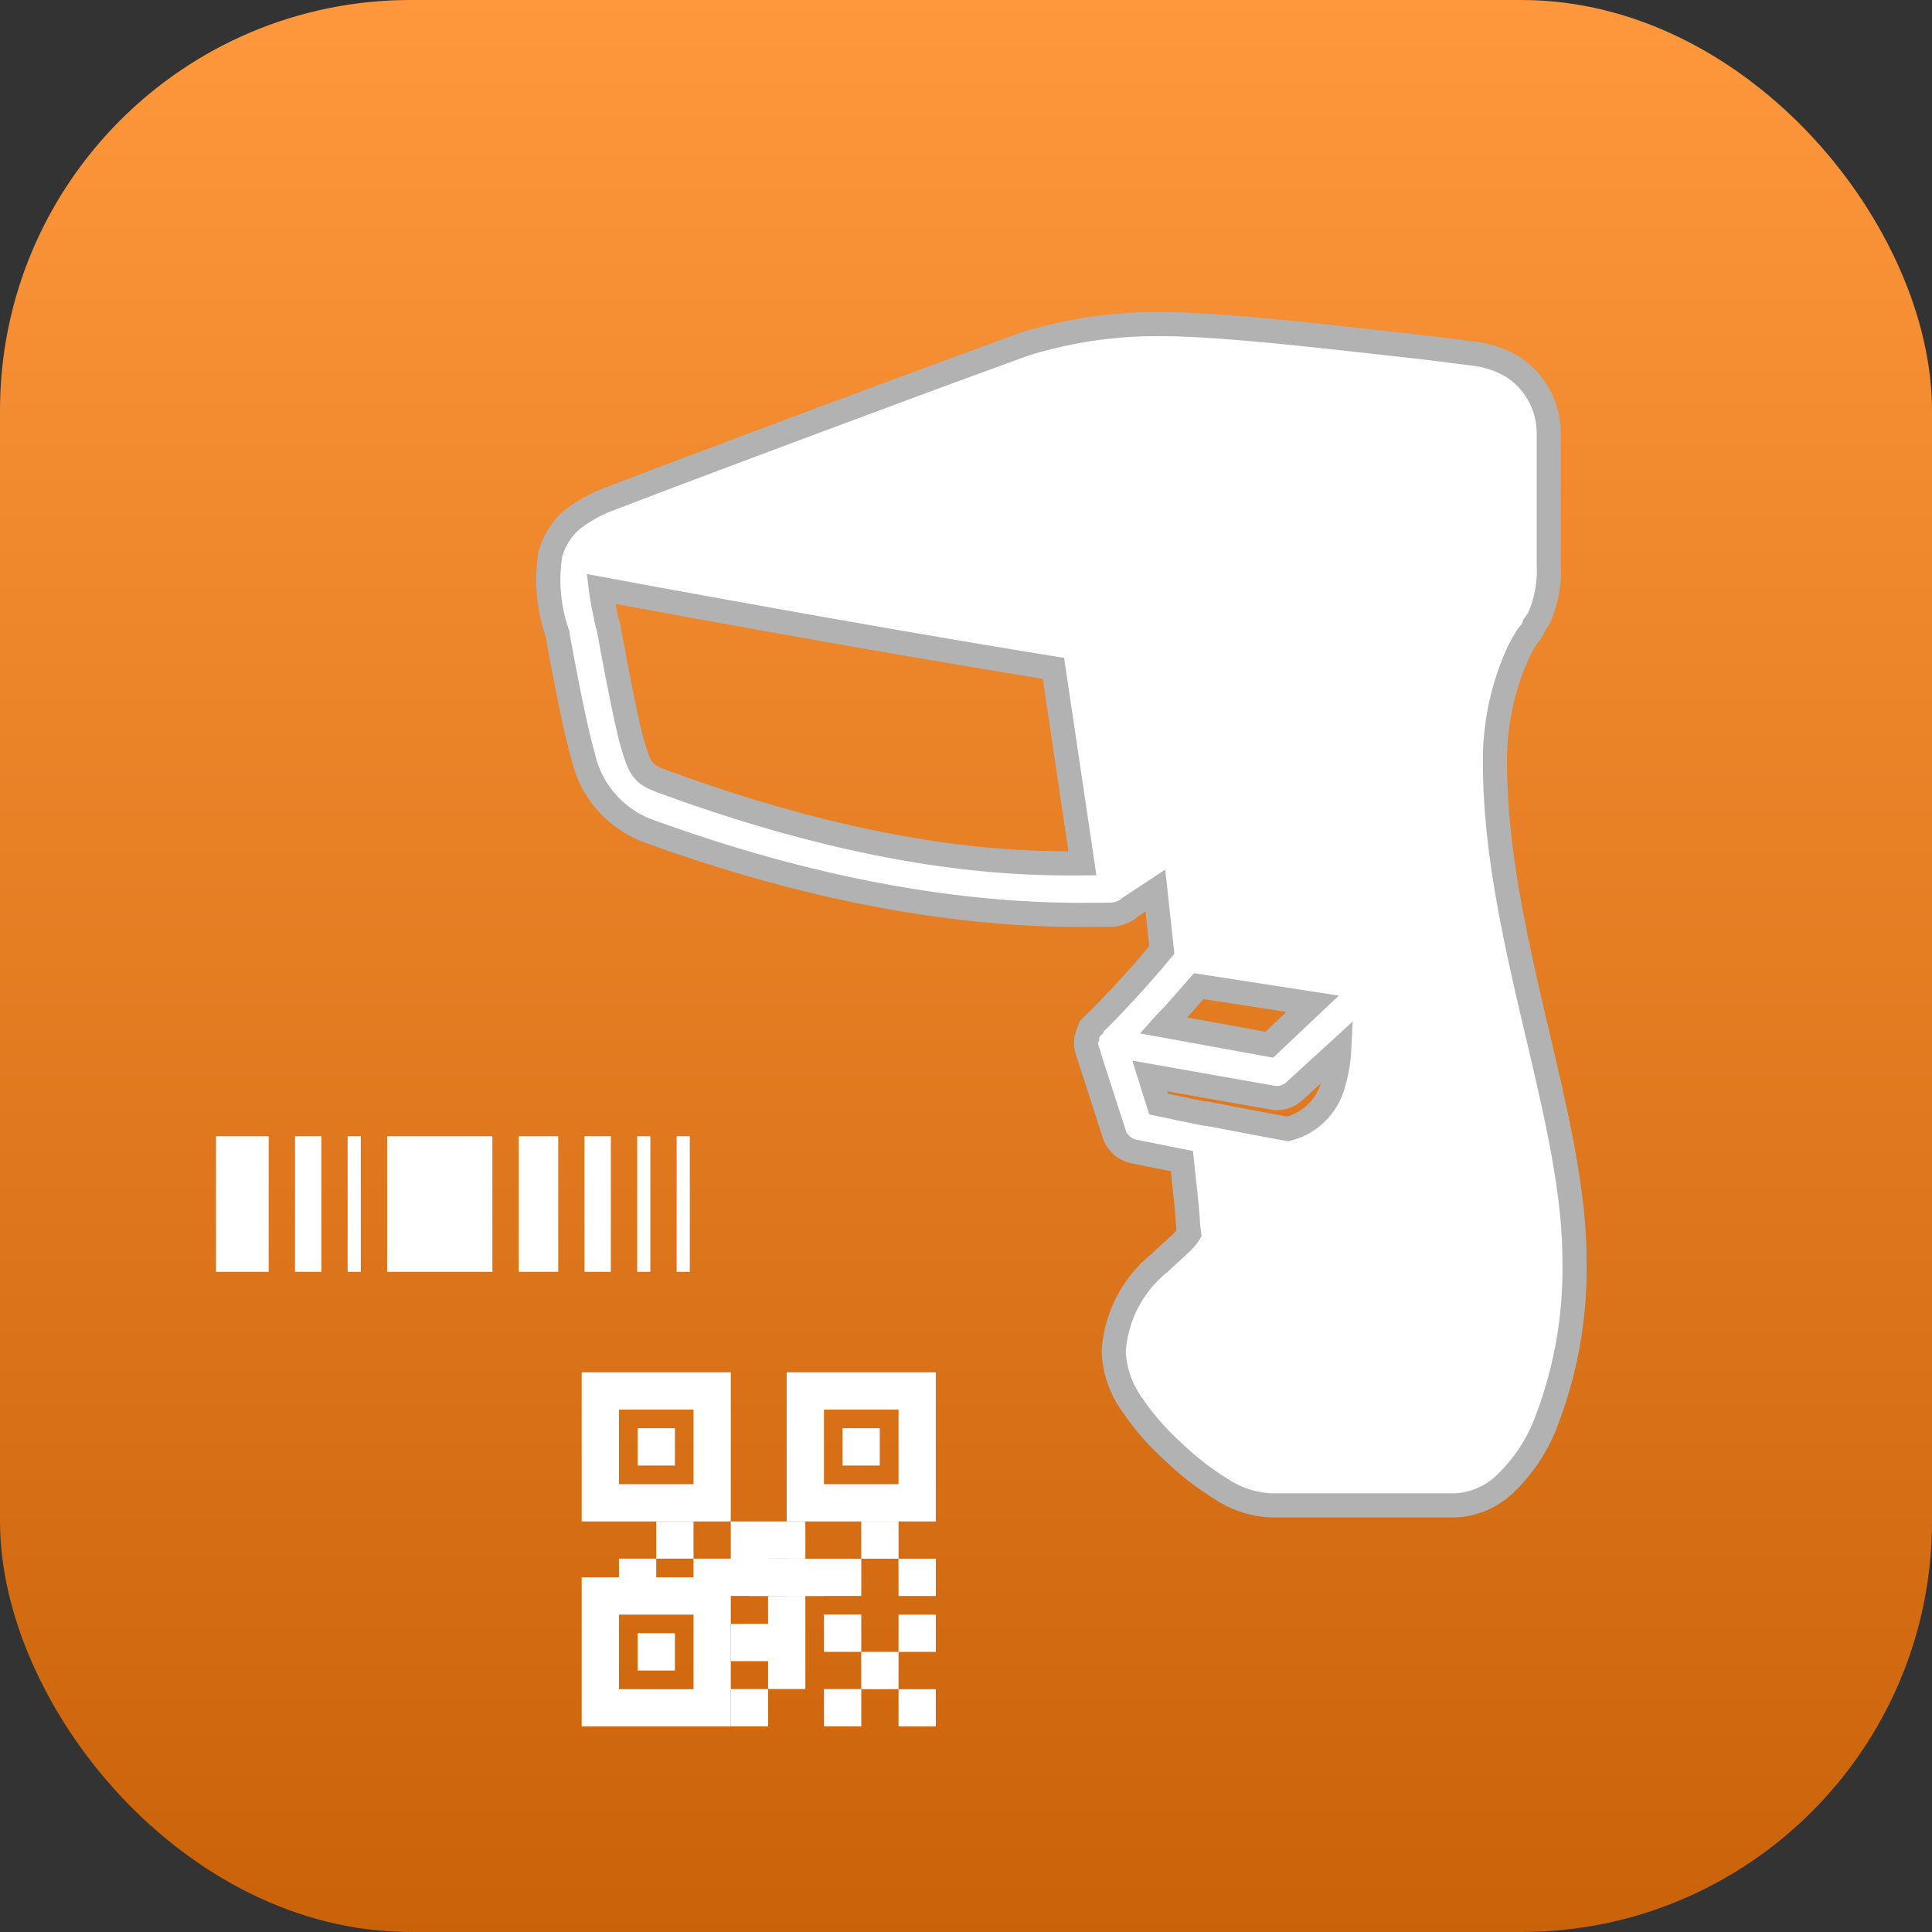<svg xmlns="http://www.w3.org/2000/svg" xmlns:xlink="http://www.w3.org/1999/xlink" width="80" height="80" viewBox="0 0 80 80">
  <rect x="0" y="0" width="80" height="80" fill="#333333" stroke="none"/>
  <defs>
    <linearGradient id="linear-gradient" x1="0.5" x2="0.5" y2="1" gradientUnits="objectBoundingBox">
      <stop offset="0" stop-color="#ff973c"/>
      <stop offset="1" stop-color="#c96209"/>
    </linearGradient>
  </defs>
  <g id="Groupe_11" data-name="Groupe 11" transform="translate(0 0.242)">
    <rect id="Rectangle_13" data-name="Rectangle 13" width="80" height="80" rx="17" transform="translate(0 -0.242)" fill="url(#linear-gradient)"/>
    <path id="icons8-barcode_reader" d="M34.347,2a18.375,18.375,0,0,0-5.084.665,7.831,7.831,0,0,0-.93.3c-.465.166-1.088.395-1.828.665-1.474.54-3.4,1.254-5.383,1.994C17.152,7.1,12.965,8.675,11.686,9.177a5.968,5.968,0,0,0-1.695.9,2.882,2.882,0,0,0-.93,1.462,6.745,6.745,0,0,0,.3,3.29v.033c.008.046.631,3.568,1.063,5.051a4.3,4.3,0,0,0,2.559,3.024C23.536,26.813,30.5,26.455,32.32,26.455a1.11,1.11,0,0,0,.2-.033,1.086,1.086,0,0,0,.4-.166l.066-.033a.5.5,0,0,0,.066-.066l1.063-.7.266,2.459c-.2.237-.461.561-1,1.163-.669.752-1.425,1.537-1.695,1.794a.5.5,0,0,0-.066.066l-.033.033a3274.594,3274.594,0,0,0-.133.133v.033a.5.5,0,0,0-.066.066.935.935,0,0,0-.033.1,1.124,1.124,0,0,0-.066.2v.033a.5.5,0,0,0-.033.066v.033a1.066,1.066,0,0,0,.1.6,1.243,1.243,0,0,0,.033.133l1.03,3.19a1.071,1.071,0,0,0,.8.7s1.246.253,1.994.4c.071.689.15,1.391.2,1.894.033.353.046.656.066.864.008.1.029.179.033.233a1.682,1.682,0,0,1-.2.266c-.22.241-.615.565-1.03.964a5.121,5.121,0,0,0-1.894,3.688,4.1,4.1,0,0,0,.8,2.226,10.573,10.573,0,0,0,1.661,1.894,11.549,11.549,0,0,0,1.96,1.528,4.075,4.075,0,0,0,2.093.7h7.609a3.2,3.2,0,0,0,2.193-1,6.932,6.932,0,0,0,1.5-2.226,17.552,17.552,0,0,0,1.263-6.978c0-5.881-3.29-13.411-3.29-20.535a10.769,10.769,0,0,1,1.03-4.718c.112-.2.22-.395.332-.565l.033-.033c.008-.012.025-.021.033-.033a1.048,1.048,0,0,0,.2-.366,3.11,3.11,0,0,0,.2-.3,4.887,4.887,0,0,0,.4-2.193V6.552A3.289,3.289,0,0,0,49,3.828a3.889,3.889,0,0,0-1.695-.6c.025,0-.64-.083-1.562-.2s-2.16-.245-3.522-.4C39.5,2.328,36.337,2,34.347,2ZM11.154,12.965c1.45.27,11.185,2.073,18.74,3.29l1.2,8.074c-2.691.021-8.357-.075-17.378-3.389-.81-.3-.93-.453-1.263-1.595-.316-1.084-1-4.884-1-4.884a.5.5,0,0,0-.033-.066C11.287,13.8,11.2,13.339,11.154,12.965ZM35.909,29.413l4.718.731-1.794,1.695-4.386-.8c.179-.2.336-.345.532-.565C35.477,29.911,35.676,29.679,35.909,29.413Zm5.815,2.658a5.849,5.849,0,0,1-.233,1.362A2.615,2.615,0,0,1,39.6,35.327c-.565-.1-1.591-.295-2.99-.565-.091-.017-.108-.017-.2-.033a.934.934,0,0,0-.1-.033c-.058-.012-.075.012-.133,0-.864-.166-1.628-.341-1.927-.4l-.366-1.163,5.084.9a1.059,1.059,0,0,0,.9-.266Z" transform="translate(13.727 11.178)" fill="#fff" stroke="#b2b2b2" stroke-width="1"/>
    <g id="icons8-qr_code" transform="translate(24.086 56.583)">
      <path id="Tracé_31003" data-name="Tracé 31003" d="M8.772,10h1.544v1.544H8.772Zm0,8.489h1.544v1.544H8.772ZM17.261,10H18.8v1.544H17.261Zm-4.631,3.859h1.544V15.4H12.631Zm1.544,0h1.544V15.4H14.174Zm0,3.087h1.544v1.544H14.174Zm5.4-1.544H21.12v1.544H19.577ZM8,15.4H9.544v1.544H8Zm3.087,0h1.544v1.544H11.087ZM9.544,13.859h1.544V15.4H9.544ZM12.631,15.4h1.544v1.544H12.631Zm1.544,3.087h1.544V20.8H14.174Zm2.315-.772h1.544v1.544H16.489Zm-3.859.386h1.544v1.544H12.631Zm0,2.7h1.544v1.544H12.631Zm3.859-5.4h1.544v1.544H16.489Zm-1.544,0h1.544v1.544H14.946Zm1.544,5.4h1.544v1.544H16.489Z" transform="translate(-6.456 -7.685)" fill="#fff"/>
      <path id="Tracé_31004" data-name="Tracé 31004" d="M12.489,11.718h1.544v1.544H12.489Zm4.631,2.315h1.544v1.544H17.12Zm0,3.087h1.544v1.544H17.12Zm-1.544-1.544H17.12V17.12H15.577Zm-4.631-3.859h1.544v1.544H10.946Zm4.631-1.544H17.12v1.544H15.577ZM12.489,4v6.174h6.174V4ZM17.12,8.631H14.033V5.544H17.12ZM4,10.174h6.174V4H4ZM5.544,5.544H8.631V8.631H5.544ZM4,18.664h6.174V12.489H4Zm1.544-4.631H8.631V17.12H5.544Z" transform="translate(-4 -4)" fill="#fff"/>
    </g>
    <g id="icons8-no_barcode" transform="translate(8.946 46.809)">
      <path id="Tracé_31005" data-name="Tracé 31005" d="M23.073,14h.545v5.612h-.545Zm-1.635,0h.545v5.612h-.545ZM9.449,14h.545v5.612H9.449Zm9.809,0h1.09v5.612h-1.09ZM7.27,14h1.09v5.612H7.27Zm9.264,0h1.635v5.612H16.533ZM4,14H6.18v5.612H4Zm7.084,0h4.359v5.612H11.084Z" transform="translate(-4 -14)" fill="#fff"/>
    </g>
  </g>
</svg>
